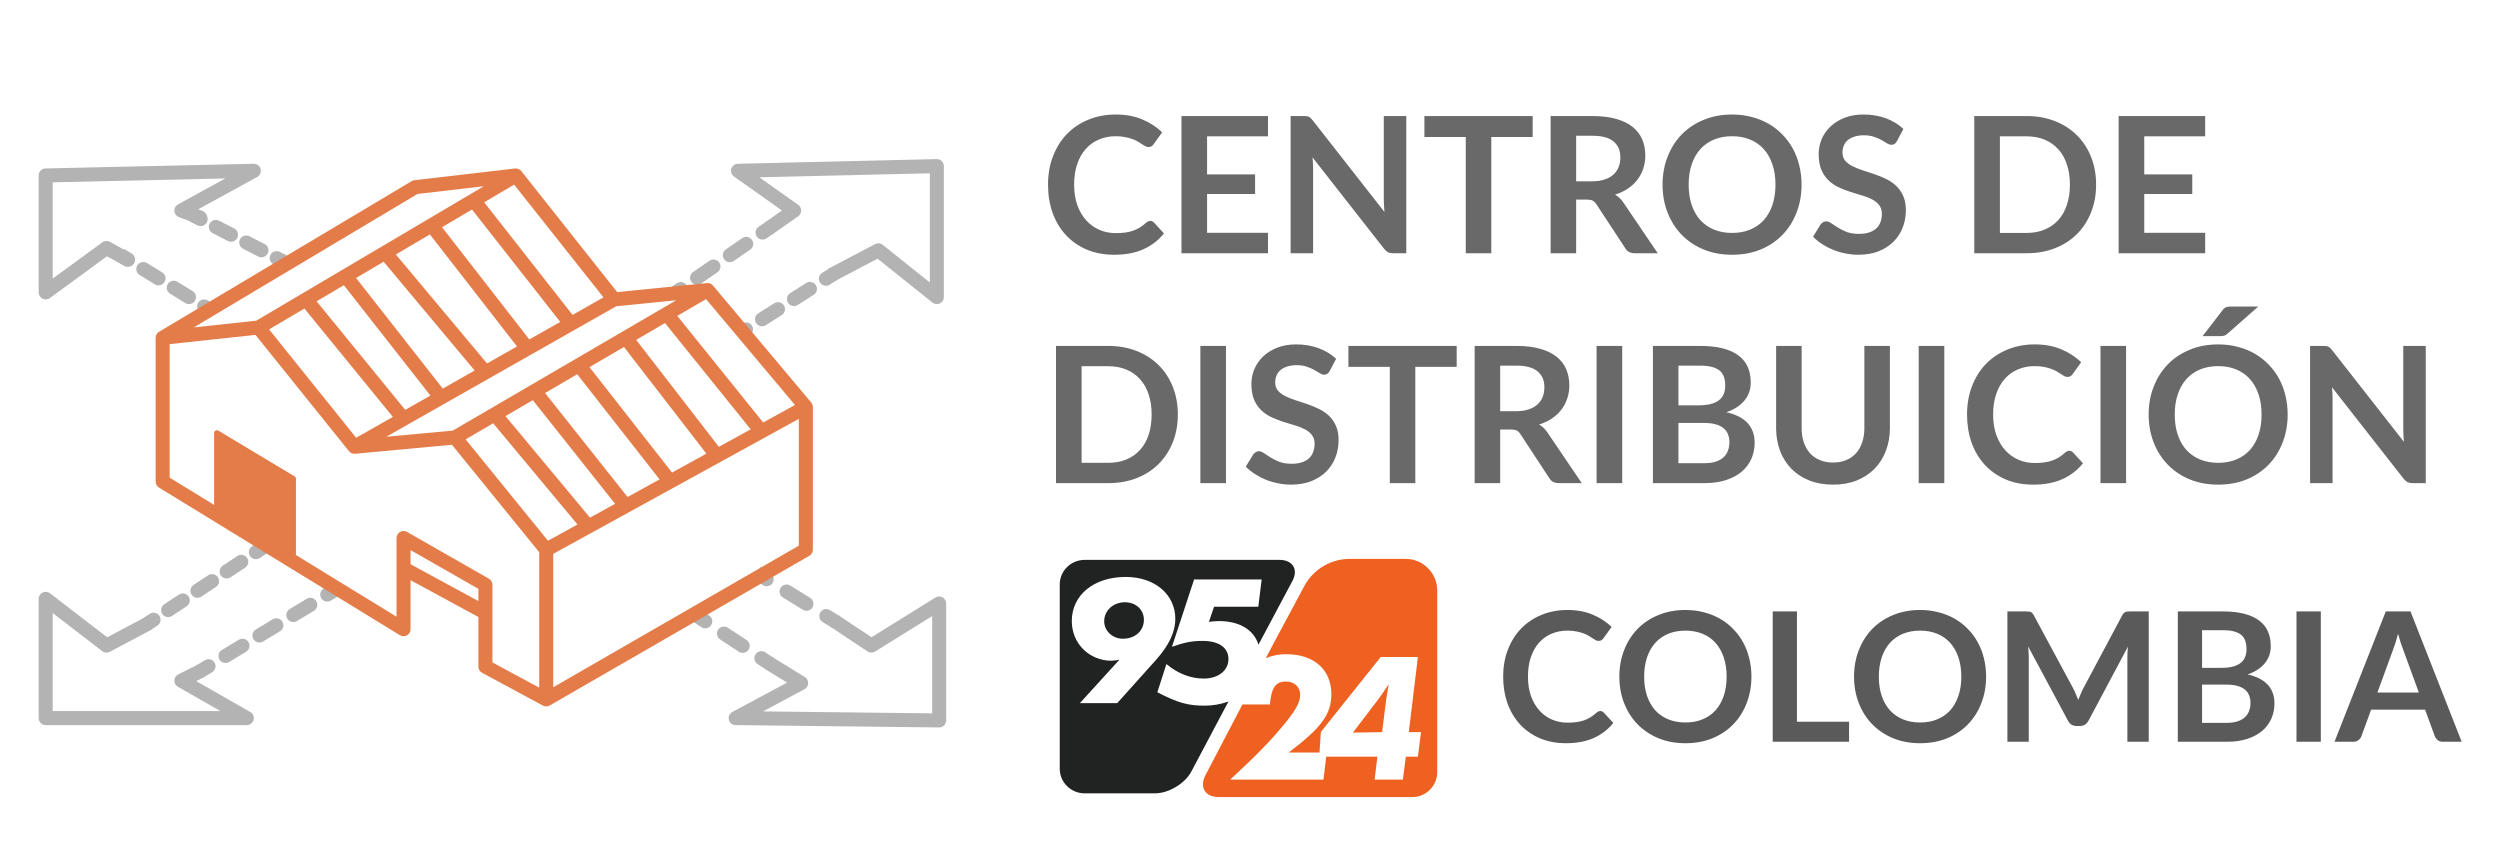 <svg width="174" height="60" viewBox="0 0 174 60" fill="none" xmlns="http://www.w3.org/2000/svg">
<path fill-rule="evenodd" clip-rule="evenodd" d="M18.14 11.76C18.198 11.977 18.101 12.207 17.903 12.315L13.79 14.57L14.095 14.685C14.348 14.78 14.476 15.061 14.381 15.314C14.287 15.566 14.005 15.694 13.753 15.6L12.45 15.111C12.271 15.044 12.148 14.879 12.135 14.689C12.121 14.498 12.22 14.318 12.387 14.226L15.68 12.42L3.668 12.69V19.39L7.124 16.864C7.278 16.752 7.483 16.739 7.65 16.832L9.115 17.646C9.35 17.777 9.435 18.074 9.304 18.31C9.173 18.546 8.876 18.631 8.64 18.5L7.448 17.837L3.468 20.746C3.319 20.855 3.123 20.87 2.959 20.787C2.795 20.704 2.691 20.536 2.691 20.352V12.212C2.691 11.947 2.903 11.73 3.169 11.724L17.657 11.398C17.882 11.393 18.082 11.543 18.14 11.76Z" fill="#B2B3B2"/>
<path fill-rule="evenodd" clip-rule="evenodd" d="M2.964 41.239C3.131 41.157 3.33 41.177 3.478 41.291L7.461 44.355L9.951 43.037C10.19 42.91 10.485 43.001 10.611 43.24C10.738 43.478 10.647 43.774 10.408 43.9L7.641 45.365C7.472 45.455 7.266 45.437 7.115 45.321L3.668 42.669V49.492H15.341L12.379 47.799C12.223 47.71 12.129 47.542 12.133 47.362C12.139 47.182 12.242 47.019 12.403 46.938L13.706 46.287C13.947 46.167 14.24 46.264 14.361 46.506C14.482 46.747 14.384 47.04 14.143 47.161L13.656 47.404L17.422 49.556C17.614 49.666 17.709 49.891 17.652 50.105C17.595 50.319 17.401 50.468 17.18 50.468H3.18C2.91 50.468 2.691 50.25 2.691 49.98V41.678C2.691 41.492 2.797 41.322 2.964 41.239Z" fill="#B2B3B2"/>
<path fill-rule="evenodd" clip-rule="evenodd" d="M65.604 41.576C65.759 41.663 65.855 41.826 65.855 42.003V50.143C65.855 50.273 65.803 50.398 65.71 50.49C65.617 50.582 65.491 50.633 65.361 50.631L51.198 50.468C50.975 50.466 50.782 50.313 50.729 50.096C50.676 49.88 50.776 49.655 50.973 49.55L54.782 47.509L53.389 46.652C53.16 46.51 53.088 46.209 53.23 45.98C53.371 45.75 53.672 45.678 53.901 45.82L56.018 47.122C56.166 47.214 56.255 47.378 56.25 47.553C56.245 47.727 56.146 47.886 55.992 47.969L53.108 49.514L64.878 49.649V42.881L60.903 45.348C60.74 45.449 60.534 45.446 60.375 45.34L57.933 43.712C57.708 43.562 57.648 43.259 57.797 43.035C57.947 42.81 58.25 42.749 58.474 42.899L60.655 44.353L65.109 41.588C65.26 41.495 65.449 41.49 65.604 41.576Z" fill="#B2B3B2"/>
<path fill-rule="evenodd" clip-rule="evenodd" d="M65.545 11.212C65.639 11.303 65.692 11.43 65.692 11.561V20.677C65.692 20.865 65.584 21.036 65.415 21.117C65.246 21.199 65.045 21.176 64.898 21.059L61.078 18.003L58.268 19.482C58.029 19.607 57.734 19.516 57.608 19.277C57.483 19.038 57.574 18.743 57.813 18.617L60.906 16.989C61.078 16.899 61.287 16.919 61.439 17.04L64.715 19.661V12.061L52.851 12.34L55.555 14.255C55.685 14.347 55.762 14.496 55.761 14.655C55.761 14.814 55.683 14.963 55.553 15.054L53.925 16.194C53.704 16.348 53.4 16.295 53.245 16.074C53.09 15.853 53.144 15.548 53.365 15.393L54.425 14.652L51.084 12.285C50.912 12.163 50.837 11.945 50.899 11.744C50.961 11.543 51.144 11.403 51.355 11.398L65.192 11.073C65.323 11.07 65.451 11.12 65.545 11.212Z" fill="#B2B3B2"/>
<path d="M14.901 35.817V30.139C14.901 29.987 15.066 29.893 15.197 29.971L20.503 33.156C20.562 33.191 20.598 33.254 20.598 33.323V39.073L14.901 35.817Z" fill="#E47C49"/>
<path fill-rule="evenodd" clip-rule="evenodd" d="M53.923 16.195L53.353 16.589C53.131 16.742 52.827 16.686 52.674 16.465C52.52 16.243 52.576 15.938 52.798 15.785L53.368 15.392L53.923 16.195ZM52.338 16.696C52.491 16.918 52.435 17.223 52.214 17.376L51.074 18.163C50.852 18.316 50.548 18.26 50.395 18.038C50.241 17.816 50.297 17.512 50.519 17.359L51.658 16.572C51.88 16.419 52.185 16.474 52.338 16.696ZM50.059 18.27C50.212 18.492 50.156 18.796 49.934 18.949L48.795 19.736C48.573 19.89 48.269 19.834 48.115 19.612C47.962 19.39 48.018 19.086 48.24 18.933L49.379 18.146C49.601 17.992 49.906 18.048 50.059 18.27ZM47.78 19.844C47.933 20.066 47.877 20.37 47.655 20.523L47.086 20.916L46.531 20.113L47.1 19.719C47.322 19.566 47.626 19.622 47.78 19.844Z" fill="#B2B3B2"/>
<path fill-rule="evenodd" clip-rule="evenodd" d="M13.742 15.685L13.213 15.414L13.658 14.545L14.187 14.816C14.427 14.94 14.522 15.234 14.399 15.474C14.276 15.714 13.982 15.809 13.742 15.685ZM14.588 15.571C14.711 15.331 15.006 15.236 15.246 15.359L16.304 15.902C16.544 16.025 16.639 16.319 16.515 16.559C16.392 16.799 16.098 16.894 15.858 16.771L14.8 16.228C14.56 16.105 14.465 15.811 14.588 15.571ZM16.704 16.656C16.828 16.416 17.122 16.321 17.362 16.444L18.42 16.987C18.66 17.11 18.755 17.404 18.632 17.644C18.509 17.884 18.214 17.979 17.974 17.856L16.916 17.313C16.676 17.19 16.581 16.896 16.704 16.656ZM18.821 17.741C18.944 17.501 19.238 17.407 19.478 17.53L20.007 17.801L19.561 18.67L19.032 18.399C18.793 18.276 18.698 17.981 18.821 17.741Z" fill="#B2B3B2"/>
<path fill-rule="evenodd" clip-rule="evenodd" d="M8.662 18.489L8.133 18.163L8.645 17.331L9.174 17.657C9.404 17.798 9.475 18.099 9.334 18.329C9.193 18.558 8.892 18.63 8.662 18.489ZM9.56 18.468C9.702 18.238 10.002 18.167 10.232 18.308L11.29 18.959C11.52 19.101 11.592 19.401 11.45 19.631C11.309 19.861 11.008 19.932 10.778 19.791L9.72 19.14C9.491 18.998 9.419 18.698 9.56 18.468ZM11.677 19.77C11.818 19.541 12.119 19.469 12.348 19.61L13.407 20.261C13.636 20.403 13.708 20.704 13.567 20.933C13.425 21.163 13.124 21.235 12.895 21.093L11.837 20.442C11.607 20.301 11.535 20 11.677 19.77ZM13.793 21.073C13.934 20.843 14.235 20.771 14.465 20.913L14.994 21.238L14.482 22.07L13.953 21.744C13.723 21.603 13.652 21.302 13.793 21.073Z" fill="#B2B3B2"/>
<path fill-rule="evenodd" clip-rule="evenodd" d="M58.302 19.462L57.746 19.815C57.518 19.959 57.217 19.892 57.072 19.664C56.928 19.436 56.995 19.134 57.223 18.99L57.779 18.637L58.302 19.462ZM56.785 19.846C56.929 20.074 56.861 20.376 56.634 20.52L55.521 21.226C55.294 21.37 54.992 21.302 54.847 21.075C54.703 20.847 54.77 20.545 54.998 20.401L56.111 19.695C56.338 19.551 56.64 19.618 56.785 19.846ZM54.56 21.257C54.704 21.485 54.637 21.786 54.409 21.931L53.296 22.636C53.069 22.781 52.767 22.713 52.623 22.485C52.478 22.258 52.546 21.956 52.773 21.811L53.886 21.106C54.114 20.962 54.415 21.029 54.56 21.257ZM52.335 22.668C52.479 22.896 52.412 23.197 52.184 23.342L51.628 23.695L51.105 22.87L51.661 22.517C51.889 22.372 52.191 22.44 52.335 22.668Z" fill="#B2B3B2"/>
<path fill-rule="evenodd" clip-rule="evenodd" d="M48.704 42.409L49.355 42.836C49.581 42.984 49.643 43.287 49.495 43.512C49.347 43.738 49.045 43.801 48.819 43.653L48.168 43.225L48.704 42.409ZM49.981 43.831C50.129 43.606 50.432 43.543 50.657 43.691L51.96 44.545C52.185 44.693 52.248 44.996 52.1 45.222C51.952 45.447 51.649 45.51 51.424 45.362L50.121 44.507C49.896 44.359 49.833 44.057 49.981 43.831ZM52.586 45.541C52.734 45.315 53.037 45.252 53.262 45.4L53.913 45.827L53.377 46.644L52.726 46.217C52.501 46.069 52.438 45.766 52.586 45.541Z" fill="#B2B3B2"/>
<path fill-rule="evenodd" clip-rule="evenodd" d="M10.957 43.54L10.449 43.876L9.911 43.061L10.419 42.725C10.645 42.576 10.947 42.638 11.096 42.864C11.245 43.089 11.182 43.392 10.957 43.54ZM11.298 42.73C11.15 42.505 11.212 42.202 11.437 42.053L12.454 41.382C12.679 41.233 12.982 41.295 13.131 41.52C13.28 41.746 13.217 42.048 12.992 42.197L11.975 42.869C11.75 43.017 11.447 42.955 11.298 42.73ZM13.333 41.387C13.185 41.162 13.247 40.859 13.472 40.71L14.489 40.039C14.714 39.89 15.017 39.952 15.166 40.177C15.314 40.403 15.252 40.706 15.027 40.854L14.01 41.526C13.785 41.674 13.482 41.612 13.333 41.387ZM14.766 46.786L14.176 47.142L13.672 46.306L14.262 45.95C14.493 45.81 14.793 45.885 14.932 46.116C15.072 46.347 14.997 46.647 14.766 46.786ZM15.276 45.908C15.137 45.677 15.211 45.377 15.442 45.238L16.622 44.525C16.853 44.386 17.153 44.46 17.293 44.691C17.432 44.922 17.358 45.222 17.127 45.362L15.947 46.074C15.716 46.213 15.415 46.139 15.276 45.908ZM15.368 40.044C15.22 39.819 15.281 39.516 15.507 39.367L16.524 38.696C16.749 38.547 17.052 38.609 17.201 38.834C17.349 39.059 17.287 39.362 17.062 39.511L16.045 40.182C15.82 40.331 15.517 40.269 15.368 40.044ZM17.403 38.701C17.254 38.476 17.316 38.173 17.541 38.024L18.05 37.688L18.588 38.504L18.08 38.84C17.855 38.988 17.552 38.926 17.403 38.701ZM17.637 44.484C17.497 44.253 17.572 43.953 17.802 43.813L18.983 43.101C19.214 42.962 19.514 43.036 19.653 43.267C19.793 43.498 19.718 43.798 19.487 43.937L18.307 44.65C18.076 44.789 17.776 44.715 17.637 44.484ZM19.997 43.059C19.858 42.828 19.932 42.528 20.163 42.389L21.343 41.677C21.574 41.537 21.874 41.611 22.014 41.842C22.153 42.073 22.079 42.373 21.848 42.513L20.668 43.225C20.437 43.364 20.136 43.29 19.997 43.059ZM22.358 41.635C22.218 41.404 22.293 41.104 22.523 40.964L23.113 40.608L23.618 41.444L23.028 41.801C22.797 41.94 22.497 41.866 22.358 41.635Z" fill="#B2B3B2"/>
<path fill-rule="evenodd" clip-rule="evenodd" d="M52.925 39.471L53.617 39.899C53.846 40.04 53.918 40.341 53.776 40.571C53.634 40.8 53.333 40.871 53.104 40.73L52.412 40.302L52.925 39.471ZM54.329 40.912C54.47 40.683 54.771 40.612 55.001 40.753L56.385 41.608C56.614 41.75 56.685 42.051 56.543 42.28C56.402 42.51 56.101 42.581 55.871 42.439L54.487 41.584C54.258 41.443 54.187 41.142 54.329 40.912ZM57.096 42.621C57.238 42.392 57.539 42.321 57.768 42.463L58.46 42.89L57.947 43.721L57.255 43.294C57.026 43.152 56.954 42.851 57.096 42.621Z" fill="#B2B3B2"/>
<path fill-rule="evenodd" clip-rule="evenodd" d="M35.844 11.727C36.012 11.707 36.178 11.776 36.284 11.909L42.955 20.328L49.201 19.703C49.362 19.687 49.52 19.751 49.624 19.875L56.461 28.015C56.535 28.102 56.575 28.214 56.575 28.329V38.259C56.575 38.434 56.482 38.595 56.331 38.682L38.261 49.101C38.114 49.185 37.935 49.188 37.786 49.108L33.553 46.828C33.395 46.743 33.296 46.578 33.296 46.398V42.945L28.575 40.382V43.794C28.575 43.971 28.48 44.134 28.325 44.22C28.171 44.306 27.982 44.303 27.832 44.21L11.064 33.934C10.919 33.845 10.831 33.687 10.831 33.517V23.513C10.831 23.341 10.921 23.181 11.069 23.093L28.651 12.607C28.71 12.571 28.776 12.549 28.844 12.541L35.844 11.727ZM28.575 39.271L33.296 41.834V40.984L28.575 38.286V39.271ZM42.001 20.697L35.783 12.849L33.699 14.081L39.851 21.917L42.001 20.697ZM38.992 22.405L32.851 14.582L30.766 15.813L36.841 23.626L38.992 22.405ZM35.983 24.113L29.919 16.314L27.553 17.712L33.898 25.296L35.983 24.113ZM33.034 25.786L26.701 18.216L24.783 19.349L30.816 27.045L33.034 25.786ZM29.957 27.533L23.934 19.851L22.037 20.971L28.204 28.527L29.957 27.533ZM27.343 29.017L21.187 21.474L18.728 22.927L24.788 30.466L27.343 29.017ZM26.885 30.399L31.515 29.969L47.065 20.898L42.889 21.316L26.885 30.399ZM49.141 20.818L47.138 21.986L53.117 29.403L55.33 28.187L49.141 20.818ZM55.599 29.154L38.505 38.548V47.832L55.599 37.977V29.154ZM37.529 47.86V38.432L31.454 30.955L24.713 31.582C24.55 31.598 24.39 31.53 24.288 31.402L17.78 23.308L11.808 23.951V33.244L27.598 42.922V37.445C27.598 37.271 27.691 37.11 27.842 37.023C27.992 36.935 28.178 36.935 28.329 37.021L34.027 40.277C34.179 40.364 34.273 40.526 34.273 40.701V46.107L37.529 47.86ZM13.488 22.788L17.836 22.319L33.67 12.963L29.061 13.499L13.488 22.788ZM32.407 30.579L38.139 37.635L40.193 36.506L34.325 29.461L32.407 30.579ZM35.18 28.962L41.065 36.027L42.81 35.068L37.084 27.851L35.18 28.962ZM37.936 27.354L43.678 34.591L45.906 33.366L40.174 26.048L37.936 27.354ZM41.026 25.552L46.774 32.889L49.165 31.575L43.428 24.151L41.026 25.552ZM44.279 23.654L50.032 31.099L52.248 29.881L46.284 22.484L44.279 23.654Z" fill="#E47C49"/>
<path d="M80.055 15.373C80.152 15.373 80.238 15.411 80.313 15.486L81.013 16.245C80.625 16.725 80.148 17.093 79.58 17.348C79.016 17.603 78.338 17.731 77.546 17.731C76.837 17.731 76.198 17.61 75.63 17.368C75.067 17.125 74.585 16.789 74.184 16.357C73.784 15.926 73.475 15.411 73.26 14.812C73.048 14.213 72.943 13.559 72.943 12.851C72.943 12.133 73.057 11.477 73.286 10.883C73.515 10.284 73.836 9.769 74.25 9.337C74.668 8.906 75.166 8.571 75.743 8.333C76.32 8.091 76.958 7.97 77.658 7.97C78.353 7.97 78.97 8.085 79.507 8.313C80.049 8.542 80.509 8.842 80.887 9.212L80.293 10.037C80.258 10.09 80.211 10.136 80.154 10.176C80.101 10.216 80.026 10.235 79.93 10.235C79.864 10.235 79.795 10.218 79.725 10.182C79.654 10.143 79.577 10.097 79.494 10.044C79.41 9.987 79.313 9.925 79.203 9.859C79.093 9.793 78.966 9.733 78.82 9.681C78.675 9.623 78.505 9.577 78.312 9.542C78.122 9.502 77.902 9.482 77.651 9.482C77.224 9.482 76.832 9.559 76.476 9.714C76.124 9.863 75.82 10.083 75.564 10.374C75.309 10.66 75.111 11.012 74.97 11.431C74.829 11.845 74.759 12.318 74.759 12.851C74.759 13.388 74.834 13.865 74.983 14.284C75.137 14.702 75.344 15.054 75.604 15.34C75.864 15.626 76.17 15.847 76.522 16.001C76.874 16.15 77.253 16.225 77.658 16.225C77.9 16.225 78.118 16.212 78.312 16.186C78.51 16.159 78.69 16.117 78.853 16.06C79.02 16.003 79.177 15.93 79.322 15.842C79.472 15.75 79.619 15.637 79.765 15.505C79.809 15.466 79.855 15.435 79.903 15.413C79.952 15.386 80.002 15.373 80.055 15.373ZM84.013 9.489V12.137H87.354V13.504H84.013V16.205H88.252V17.625H82.23V8.076H88.252V9.489H84.013ZM97.877 8.076V17.625H96.966C96.825 17.625 96.706 17.603 96.609 17.559C96.517 17.511 96.427 17.431 96.338 17.321L91.352 10.955C91.379 11.246 91.392 11.514 91.392 11.761V17.625H89.827V8.076H90.758C90.833 8.076 90.897 8.08 90.95 8.089C91.007 8.093 91.055 8.107 91.095 8.129C91.139 8.146 91.181 8.175 91.22 8.214C91.26 8.25 91.304 8.298 91.352 8.36L96.358 14.752C96.345 14.598 96.334 14.446 96.325 14.297C96.316 14.147 96.312 14.008 96.312 13.881V8.076H97.877ZM106.674 9.535H103.794V17.625H102.018V9.535H99.139V8.076H106.674V9.535ZM110.809 12.619C111.144 12.619 111.435 12.578 111.681 12.494C111.932 12.41 112.137 12.296 112.295 12.15C112.458 12.001 112.579 11.825 112.659 11.622C112.738 11.42 112.777 11.197 112.777 10.955C112.777 10.471 112.617 10.099 112.295 9.839C111.978 9.579 111.492 9.449 110.836 9.449H109.7V12.619H110.809ZM115.379 17.625H113.775C113.471 17.625 113.251 17.506 113.114 17.269L111.107 14.211C111.032 14.096 110.948 14.015 110.856 13.966C110.768 13.918 110.635 13.894 110.459 13.894H109.7V17.625H107.923V8.076H110.836C111.483 8.076 112.038 8.144 112.5 8.28C112.967 8.413 113.348 8.6 113.643 8.842C113.942 9.084 114.162 9.375 114.303 9.714C114.444 10.048 114.514 10.418 114.514 10.823C114.514 11.144 114.466 11.448 114.369 11.734C114.277 12.021 114.14 12.28 113.96 12.514C113.783 12.747 113.563 12.952 113.299 13.128C113.039 13.304 112.742 13.443 112.408 13.544C112.522 13.61 112.628 13.689 112.725 13.782C112.821 13.87 112.909 13.975 112.989 14.099L115.379 17.625ZM125.389 12.851C125.389 13.55 125.272 14.2 125.039 14.799C124.81 15.393 124.484 15.908 124.061 16.344C123.639 16.78 123.13 17.121 122.536 17.368C121.941 17.61 121.281 17.731 120.554 17.731C119.832 17.731 119.174 17.61 118.58 17.368C117.986 17.121 117.475 16.78 117.048 16.344C116.625 15.908 116.297 15.393 116.064 14.799C115.83 14.2 115.714 13.55 115.714 12.851C115.714 12.15 115.83 11.503 116.064 10.909C116.297 10.31 116.625 9.793 117.048 9.357C117.475 8.921 117.986 8.582 118.58 8.34C119.174 8.093 119.832 7.97 120.554 7.97C121.039 7.97 121.494 8.027 121.922 8.142C122.349 8.252 122.74 8.41 123.097 8.617C123.454 8.82 123.773 9.069 124.055 9.364C124.341 9.654 124.583 9.98 124.781 10.341C124.979 10.702 125.129 11.094 125.23 11.517C125.336 11.939 125.389 12.384 125.389 12.851ZM123.573 12.851C123.573 12.326 123.502 11.858 123.361 11.444C123.22 11.026 123.02 10.671 122.76 10.381C122.5 10.09 122.183 9.868 121.809 9.714C121.439 9.559 121.021 9.482 120.554 9.482C120.088 9.482 119.667 9.559 119.293 9.714C118.923 9.868 118.606 10.09 118.342 10.381C118.082 10.671 117.882 11.026 117.741 11.444C117.6 11.858 117.53 12.326 117.53 12.851C117.53 13.374 117.6 13.845 117.741 14.264C117.882 14.678 118.082 15.03 118.342 15.32C118.606 15.607 118.923 15.827 119.293 15.981C119.667 16.135 120.088 16.212 120.554 16.212C121.021 16.212 121.439 16.135 121.809 15.981C122.183 15.827 122.5 15.607 122.76 15.32C123.02 15.03 123.22 14.678 123.361 14.264C123.502 13.845 123.573 13.374 123.573 12.851ZM132.034 9.813C131.981 9.905 131.924 9.973 131.862 10.017C131.805 10.057 131.732 10.077 131.644 10.077C131.552 10.077 131.45 10.044 131.34 9.978C131.235 9.907 131.107 9.83 130.957 9.747C130.808 9.663 130.632 9.588 130.429 9.522C130.231 9.452 129.995 9.416 129.722 9.416C129.476 9.416 129.26 9.447 129.075 9.509C128.89 9.566 128.734 9.648 128.606 9.753C128.483 9.859 128.391 9.987 128.329 10.136C128.267 10.281 128.237 10.442 128.237 10.618C128.237 10.843 128.298 11.03 128.421 11.18C128.549 11.329 128.716 11.457 128.923 11.563C129.13 11.668 129.366 11.763 129.63 11.847C129.894 11.93 130.165 12.021 130.442 12.117C130.72 12.21 130.99 12.32 131.255 12.448C131.519 12.571 131.754 12.729 131.961 12.923C132.168 13.112 132.333 13.346 132.457 13.623C132.584 13.9 132.648 14.237 132.648 14.634C132.648 15.065 132.573 15.47 132.423 15.849C132.278 16.223 132.062 16.551 131.776 16.833C131.495 17.11 131.149 17.33 130.739 17.493C130.33 17.652 129.861 17.731 129.333 17.731C129.029 17.731 128.73 17.7 128.435 17.638C128.14 17.581 127.856 17.497 127.583 17.387C127.314 17.277 127.061 17.145 126.823 16.991C126.586 16.837 126.374 16.665 126.189 16.476L126.711 15.624C126.755 15.562 126.812 15.512 126.883 15.472C126.953 15.428 127.028 15.406 127.107 15.406C127.217 15.406 127.336 15.453 127.464 15.545C127.592 15.633 127.743 15.732 127.92 15.842C128.096 15.952 128.3 16.053 128.534 16.146C128.771 16.234 129.055 16.278 129.386 16.278C129.892 16.278 130.284 16.159 130.561 15.921C130.839 15.679 130.977 15.334 130.977 14.884C130.977 14.634 130.913 14.429 130.786 14.27C130.662 14.112 130.497 13.98 130.29 13.874C130.083 13.764 129.848 13.672 129.584 13.597C129.32 13.522 129.051 13.44 128.778 13.352C128.505 13.264 128.237 13.159 127.972 13.035C127.708 12.912 127.473 12.751 127.266 12.553C127.059 12.355 126.892 12.109 126.764 11.814C126.641 11.514 126.579 11.147 126.579 10.711C126.579 10.363 126.647 10.024 126.784 9.694C126.925 9.364 127.127 9.071 127.391 8.815C127.655 8.56 127.981 8.355 128.369 8.201C128.756 8.047 129.201 7.97 129.703 7.97C130.266 7.97 130.786 8.058 131.261 8.234C131.737 8.41 132.142 8.657 132.476 8.974L132.034 9.813ZM145.889 12.851C145.889 13.55 145.772 14.193 145.539 14.779C145.306 15.364 144.978 15.868 144.555 16.291C144.132 16.714 143.624 17.042 143.029 17.275C142.435 17.509 141.775 17.625 141.048 17.625H137.409V8.076H141.048C141.775 8.076 142.435 8.195 143.029 8.432C143.624 8.666 144.132 8.994 144.555 9.416C144.978 9.835 145.306 10.336 145.539 10.922C145.772 11.508 145.889 12.15 145.889 12.851ZM144.066 12.851C144.066 12.326 143.996 11.858 143.855 11.444C143.718 11.026 143.518 10.673 143.254 10.387C142.994 10.097 142.677 9.874 142.303 9.72C141.933 9.566 141.515 9.489 141.048 9.489H139.193V16.212H141.048C141.515 16.212 141.933 16.135 142.303 15.981C142.677 15.827 142.994 15.607 143.254 15.32C143.518 15.03 143.718 14.678 143.855 14.264C143.996 13.845 144.066 13.374 144.066 12.851ZM149.24 9.489V12.137H152.582V13.504H149.24V16.205H153.48V17.625H147.457V8.076H153.48V9.489H149.24ZM81.977 28.851C81.977 29.55 81.86 30.193 81.627 30.779C81.394 31.364 81.066 31.869 80.643 32.291C80.22 32.714 79.712 33.042 79.117 33.275C78.523 33.508 77.863 33.625 77.136 33.625H73.497V24.076H77.136C77.863 24.076 78.523 24.195 79.117 24.432C79.712 24.666 80.22 24.994 80.643 25.416C81.066 25.835 81.394 26.337 81.627 26.922C81.86 27.508 81.977 28.15 81.977 28.851ZM80.154 28.851C80.154 28.326 80.084 27.858 79.943 27.444C79.806 27.026 79.606 26.673 79.342 26.387C79.082 26.097 78.765 25.874 78.391 25.72C78.021 25.566 77.603 25.489 77.136 25.489H75.28V32.212H77.136C77.603 32.212 78.021 32.135 78.391 31.981C78.765 31.827 79.082 31.607 79.342 31.32C79.606 31.03 79.806 30.678 79.943 30.264C80.084 29.846 80.154 29.374 80.154 28.851ZM85.328 33.625H83.545V24.076H85.328V33.625ZM92.552 25.813C92.499 25.905 92.442 25.973 92.38 26.017C92.323 26.057 92.25 26.077 92.162 26.077C92.069 26.077 91.968 26.044 91.858 25.978C91.752 25.907 91.625 25.83 91.475 25.747C91.325 25.663 91.149 25.588 90.947 25.522C90.749 25.452 90.513 25.416 90.24 25.416C89.994 25.416 89.778 25.447 89.593 25.509C89.408 25.566 89.252 25.648 89.124 25.753C89.001 25.859 88.908 25.986 88.847 26.136C88.785 26.282 88.754 26.442 88.754 26.618C88.754 26.843 88.816 27.03 88.939 27.18C89.067 27.329 89.234 27.457 89.441 27.563C89.648 27.668 89.883 27.763 90.148 27.847C90.412 27.93 90.683 28.021 90.96 28.117C91.237 28.21 91.508 28.32 91.772 28.448C92.036 28.571 92.272 28.729 92.479 28.923C92.686 29.112 92.851 29.346 92.974 29.623C93.102 29.901 93.166 30.237 93.166 30.634C93.166 31.065 93.091 31.47 92.941 31.849C92.796 32.223 92.58 32.551 92.294 32.833C92.012 33.11 91.667 33.33 91.257 33.493C90.848 33.652 90.379 33.731 89.85 33.731C89.547 33.731 89.247 33.7 88.952 33.638C88.657 33.581 88.373 33.498 88.1 33.387C87.832 33.277 87.579 33.145 87.341 32.991C87.103 32.837 86.892 32.665 86.707 32.476L87.229 31.624C87.273 31.562 87.33 31.512 87.4 31.472C87.471 31.428 87.546 31.406 87.625 31.406C87.735 31.406 87.854 31.453 87.981 31.545C88.109 31.633 88.261 31.732 88.437 31.842C88.613 31.952 88.818 32.053 89.051 32.146C89.289 32.234 89.573 32.278 89.903 32.278C90.41 32.278 90.802 32.159 91.079 31.921C91.356 31.679 91.495 31.334 91.495 30.884C91.495 30.634 91.431 30.429 91.303 30.27C91.18 30.112 91.015 29.98 90.808 29.874C90.601 29.764 90.366 29.672 90.101 29.597C89.837 29.522 89.569 29.44 89.296 29.352C89.023 29.264 88.754 29.159 88.49 29.035C88.226 28.912 87.99 28.751 87.783 28.553C87.576 28.355 87.409 28.109 87.281 27.814C87.158 27.514 87.097 27.147 87.097 26.711C87.097 26.363 87.165 26.024 87.301 25.694C87.442 25.363 87.645 25.071 87.909 24.815C88.173 24.56 88.499 24.355 88.886 24.201C89.274 24.047 89.718 23.97 90.22 23.97C90.784 23.97 91.303 24.058 91.779 24.234C92.254 24.41 92.659 24.657 92.994 24.974L92.552 25.813ZM101.385 25.535H98.506V33.625H96.73V25.535H93.85V24.076H101.385V25.535ZM105.521 28.619C105.856 28.619 106.146 28.578 106.393 28.494C106.644 28.41 106.848 28.296 107.007 28.15C107.17 28.001 107.291 27.825 107.37 27.622C107.449 27.42 107.489 27.197 107.489 26.955C107.489 26.471 107.328 26.099 107.007 25.839C106.69 25.579 106.203 25.449 105.547 25.449H104.412V28.619H105.521ZM110.091 33.625H108.486C108.182 33.625 107.962 33.506 107.826 33.269L105.818 30.211C105.743 30.096 105.66 30.015 105.567 29.966C105.479 29.918 105.347 29.894 105.171 29.894H104.412V33.625H102.635V24.076H105.547C106.195 24.076 106.749 24.144 107.212 24.28C107.678 24.413 108.059 24.6 108.354 24.842C108.654 25.084 108.874 25.375 109.015 25.713C109.155 26.048 109.226 26.418 109.226 26.823C109.226 27.144 109.177 27.448 109.081 27.734C108.988 28.021 108.852 28.28 108.671 28.514C108.495 28.747 108.275 28.952 108.011 29.128C107.751 29.304 107.454 29.443 107.119 29.544C107.234 29.61 107.339 29.689 107.436 29.782C107.533 29.87 107.621 29.975 107.7 30.099L110.091 33.625ZM112.905 33.625H111.122V24.076H112.905V33.625ZM118.616 32.238C118.946 32.238 119.224 32.199 119.448 32.12C119.673 32.04 119.851 31.935 119.983 31.802C120.12 31.67 120.217 31.516 120.274 31.34C120.335 31.164 120.366 30.977 120.366 30.779C120.366 30.572 120.333 30.387 120.267 30.224C120.201 30.057 120.098 29.916 119.957 29.801C119.816 29.683 119.633 29.592 119.409 29.531C119.189 29.469 118.922 29.438 118.61 29.438H116.82V32.238H118.616ZM116.82 25.449V28.21H118.233C118.841 28.21 119.299 28.1 119.607 27.88C119.919 27.66 120.076 27.309 120.076 26.83C120.076 26.332 119.935 25.978 119.653 25.766C119.371 25.555 118.931 25.449 118.332 25.449H116.82ZM118.332 24.076C118.957 24.076 119.492 24.135 119.937 24.254C120.382 24.373 120.745 24.542 121.027 24.763C121.313 24.983 121.522 25.249 121.654 25.562C121.786 25.874 121.852 26.227 121.852 26.618C121.852 26.843 121.819 27.059 121.753 27.265C121.687 27.468 121.584 27.66 121.443 27.84C121.306 28.016 121.13 28.177 120.914 28.322C120.703 28.467 120.45 28.591 120.155 28.692C121.467 28.987 122.123 29.696 122.123 30.819C122.123 31.224 122.046 31.598 121.892 31.941C121.738 32.285 121.513 32.582 121.218 32.833C120.923 33.079 120.56 33.273 120.129 33.414C119.697 33.555 119.204 33.625 118.649 33.625H115.043V24.076H118.332ZM127.581 32.192C127.924 32.192 128.23 32.135 128.499 32.02C128.771 31.906 129 31.745 129.185 31.538C129.37 31.331 129.511 31.08 129.608 30.785C129.709 30.491 129.76 30.16 129.76 29.795V24.076H131.536V29.795C131.536 30.363 131.444 30.889 131.259 31.373C131.078 31.853 130.817 32.269 130.473 32.621C130.134 32.969 129.72 33.242 129.232 33.44C128.743 33.634 128.193 33.731 127.581 33.731C126.964 33.731 126.412 33.634 125.923 33.44C125.434 33.242 125.018 32.969 124.675 32.621C124.336 32.269 124.074 31.853 123.889 31.373C123.708 30.889 123.618 30.363 123.618 29.795V24.076H125.395V29.788C125.395 30.154 125.443 30.484 125.54 30.779C125.641 31.074 125.784 31.327 125.969 31.538C126.158 31.745 126.387 31.906 126.656 32.02C126.929 32.135 127.237 32.192 127.581 32.192ZM135.323 33.625H133.54V24.076H135.323V33.625ZM144.019 31.373C144.116 31.373 144.202 31.411 144.276 31.485L144.976 32.245C144.589 32.725 144.111 33.093 143.543 33.348C142.98 33.603 142.302 33.731 141.509 33.731C140.8 33.731 140.162 33.61 139.594 33.368C139.031 33.126 138.548 32.789 138.148 32.357C137.747 31.926 137.439 31.411 137.223 30.812C137.012 30.213 136.906 29.559 136.906 28.851C136.906 28.133 137.021 27.477 137.25 26.883C137.479 26.284 137.8 25.769 138.214 25.337C138.632 24.906 139.13 24.571 139.706 24.333C140.283 24.091 140.922 23.97 141.622 23.97C142.317 23.97 142.934 24.085 143.471 24.314C144.012 24.542 144.472 24.842 144.851 25.212L144.257 26.037C144.221 26.09 144.175 26.136 144.118 26.176C144.065 26.215 143.99 26.235 143.893 26.235C143.827 26.235 143.759 26.218 143.689 26.182C143.618 26.143 143.541 26.097 143.457 26.044C143.374 25.986 143.277 25.925 143.167 25.859C143.057 25.793 142.929 25.733 142.784 25.68C142.639 25.623 142.469 25.577 142.275 25.542C142.086 25.502 141.866 25.482 141.615 25.482C141.188 25.482 140.796 25.559 140.439 25.713C140.087 25.863 139.783 26.083 139.528 26.374C139.273 26.66 139.075 27.012 138.934 27.431C138.793 27.845 138.722 28.318 138.722 28.851C138.722 29.388 138.797 29.865 138.947 30.284C139.101 30.702 139.308 31.054 139.568 31.34C139.827 31.626 140.133 31.846 140.486 32.001C140.838 32.15 141.217 32.225 141.622 32.225C141.864 32.225 142.082 32.212 142.275 32.185C142.473 32.159 142.654 32.117 142.817 32.06C142.984 32.003 143.14 31.93 143.286 31.842C143.435 31.75 143.583 31.637 143.728 31.505C143.772 31.466 143.818 31.435 143.867 31.413C143.915 31.386 143.966 31.373 144.019 31.373ZM147.976 33.625H146.193V24.076H147.976V33.625ZM159.221 28.851C159.221 29.55 159.105 30.2 158.871 30.799C158.642 31.393 158.317 31.908 157.894 32.344C157.471 32.78 156.963 33.121 156.368 33.368C155.774 33.61 155.114 33.731 154.387 33.731C153.665 33.731 153.007 33.61 152.413 33.368C151.818 33.121 151.308 32.78 150.881 32.344C150.458 31.908 150.13 31.393 149.897 30.799C149.663 30.2 149.547 29.55 149.547 28.851C149.547 28.15 149.663 27.503 149.897 26.909C150.13 26.31 150.458 25.793 150.881 25.357C151.308 24.921 151.818 24.582 152.413 24.34C153.007 24.093 153.665 23.97 154.387 23.97C154.872 23.97 155.327 24.027 155.754 24.142C156.181 24.252 156.573 24.41 156.93 24.617C157.286 24.82 157.606 25.069 157.887 25.363C158.174 25.654 158.416 25.98 158.614 26.341C158.812 26.702 158.962 27.094 159.063 27.517C159.169 27.939 159.221 28.384 159.221 28.851ZM157.405 28.851C157.405 28.326 157.335 27.858 157.194 27.444C157.053 27.026 156.853 26.671 156.593 26.381C156.333 26.09 156.016 25.868 155.642 25.713C155.272 25.559 154.854 25.482 154.387 25.482C153.921 25.482 153.5 25.559 153.126 25.713C152.756 25.868 152.439 26.09 152.175 26.381C151.915 26.671 151.715 27.026 151.574 27.444C151.433 27.858 151.363 28.326 151.363 28.851C151.363 29.374 151.433 29.846 151.574 30.264C151.715 30.678 151.915 31.03 152.175 31.32C152.439 31.607 152.756 31.827 153.126 31.981C153.5 32.135 153.921 32.212 154.387 32.212C154.854 32.212 155.272 32.135 155.642 31.981C156.016 31.827 156.333 31.607 156.593 31.32C156.853 31.03 157.053 30.678 157.194 30.264C157.335 29.846 157.405 29.374 157.405 28.851ZM157.174 21.335L155.034 23.224C154.946 23.303 154.863 23.352 154.784 23.369C154.704 23.387 154.603 23.395 154.48 23.395H153.298L154.678 21.606C154.722 21.544 154.766 21.496 154.81 21.461C154.854 21.421 154.902 21.392 154.955 21.375C155.008 21.357 155.065 21.346 155.127 21.342C155.193 21.337 155.27 21.335 155.358 21.335H157.174ZM168.832 24.076V33.625H167.92C167.78 33.625 167.661 33.603 167.564 33.559C167.471 33.511 167.381 33.431 167.293 33.321L162.307 26.955C162.333 27.246 162.347 27.514 162.347 27.761V33.625H160.782V24.076H161.713C161.788 24.076 161.851 24.08 161.904 24.089C161.961 24.093 162.01 24.107 162.049 24.129C162.094 24.146 162.135 24.175 162.175 24.214C162.215 24.25 162.259 24.298 162.307 24.36L167.313 30.752C167.3 30.598 167.289 30.446 167.28 30.297C167.271 30.147 167.267 30.008 167.267 29.881V24.076H168.832Z" fill="#696969"/>
<path d="M96.354 49.672C96.427 49.015 96.539 48.235 96.653 47.619C96.411 47.991 96.075 48.488 95.9 48.709L94.16 50.989L96.195 50.958L96.354 49.672Z" fill="#EF6120"/>
<path d="M80.468 45.918L77.76 48.936H75.161L77.911 45.918C77.732 45.959 77.553 45.972 77.361 45.986C75.807 45.986 74.597 44.784 74.597 43.227C74.597 41.411 76.137 40.155 78.351 40.155C80.372 40.155 81.802 41.37 81.802 43.077C81.802 43.992 81.362 44.907 80.468 45.918ZM89.021 38.967H75.491C74.542 38.967 73.758 39.732 73.758 40.674V53.51C73.758 54.453 74.542 55.217 75.491 55.217H80.386C81.335 55.217 82.476 54.535 82.916 53.702L84.855 50.042L85.501 48.826C84.965 49.017 84.415 49.113 83.851 49.113C82.668 49.113 81.995 48.922 80.551 48.184L81.183 46.218C81.981 46.887 82.875 47.229 83.782 47.229C84.786 47.229 85.501 46.669 85.501 45.877C85.501 45.071 84.827 44.607 83.7 44.607C82.957 44.607 82.476 44.702 81.568 45.016L83.109 40.332H87.811L87.577 42.231H84.497L84.14 43.282C84.36 43.255 84.594 43.227 84.814 43.227C86.271 43.227 87.247 43.815 87.591 44.866L89.942 40.455C90.396 39.636 89.97 38.953 89.021 38.967ZM78.296 41.916C77.484 41.916 76.852 42.49 76.852 43.241C76.852 43.924 77.443 44.456 78.158 44.456C79.011 44.456 79.616 43.897 79.616 43.132C79.616 42.435 79.052 41.916 78.296 41.916Z" fill="#212322"/>
<path d="M100.032 41.097C100.032 39.883 99.046 38.898 97.831 38.898C96.176 38.898 94.894 38.898 93.948 38.898C92.643 38.898 91.443 39.603 90.806 40.742L88.661 44.743L88.097 45.808C88.564 45.617 89.059 45.522 89.555 45.535C91.452 45.535 92.662 46.614 92.662 48.307C92.662 49.714 91.975 50.642 89.692 52.377H91.837L91.933 50.943L96.1 45.726H98.685L98.052 50.957H98.905L98.685 52.664H97.846L97.64 54.261H95.674L95.866 52.664H92.305L92.112 54.261H85.622C87.354 52.664 88.413 51.585 89.335 50.465C90.159 49.468 90.49 48.895 90.49 48.376C90.49 47.802 90.091 47.433 89.486 47.433C88.784 47.433 88.482 47.884 88.386 49.031H86.474L83.903 53.947C83.463 54.794 83.876 55.477 84.824 55.477H98.3C99.249 55.477 100.032 54.698 100.032 53.742V41.097Z" fill="#EF6120"/>
<path d="M111.377 49.488C111.469 49.488 111.551 49.524 111.622 49.595L112.287 50.316C111.919 50.772 111.465 51.121 110.925 51.364C110.39 51.606 109.746 51.728 108.993 51.728C108.32 51.728 107.713 51.613 107.174 51.383C106.638 51.153 106.18 50.833 105.8 50.423C105.419 50.013 105.126 49.524 104.921 48.955C104.721 48.386 104.62 47.765 104.62 47.091C104.62 46.41 104.729 45.786 104.947 45.222C105.164 44.653 105.469 44.164 105.863 43.754C106.26 43.344 106.732 43.026 107.28 42.8C107.828 42.57 108.435 42.455 109.1 42.455C109.761 42.455 110.346 42.564 110.856 42.781C111.371 42.999 111.808 43.283 112.168 43.635L111.603 44.419C111.57 44.469 111.526 44.513 111.471 44.55C111.421 44.588 111.35 44.607 111.258 44.607C111.195 44.607 111.13 44.59 111.064 44.557C110.997 44.519 110.923 44.475 110.844 44.425C110.764 44.371 110.672 44.312 110.568 44.249C110.463 44.187 110.342 44.13 110.204 44.08C110.066 44.026 109.905 43.982 109.721 43.948C109.541 43.911 109.332 43.892 109.094 43.892C108.688 43.892 108.316 43.965 107.977 44.111C107.642 44.254 107.354 44.463 107.111 44.739C106.868 45.011 106.68 45.345 106.546 45.742C106.413 46.136 106.346 46.585 106.346 47.091C106.346 47.602 106.417 48.056 106.559 48.453C106.705 48.85 106.902 49.185 107.149 49.457C107.395 49.728 107.686 49.938 108.021 50.084C108.355 50.226 108.715 50.297 109.1 50.297C109.33 50.297 109.537 50.285 109.721 50.26C109.909 50.235 110.081 50.195 110.235 50.141C110.394 50.086 110.543 50.017 110.681 49.933C110.823 49.846 110.963 49.739 111.101 49.614C111.143 49.576 111.187 49.547 111.233 49.526C111.279 49.501 111.327 49.488 111.377 49.488ZM121.899 47.091C121.899 47.756 121.788 48.373 121.566 48.942C121.349 49.507 121.039 49.996 120.637 50.41C120.236 50.824 119.753 51.148 119.188 51.383C118.624 51.613 117.996 51.728 117.306 51.728C116.62 51.728 115.995 51.613 115.43 51.383C114.866 51.148 114.38 50.824 113.975 50.41C113.573 49.996 113.262 49.507 113.04 48.942C112.818 48.373 112.707 47.756 112.707 47.091C112.707 46.426 112.818 45.812 113.04 45.247C113.262 44.678 113.573 44.187 113.975 43.773C114.38 43.358 114.866 43.036 115.43 42.806C115.995 42.572 116.62 42.455 117.306 42.455C117.766 42.455 118.199 42.509 118.605 42.618C119.01 42.723 119.383 42.873 119.722 43.07C120.06 43.262 120.364 43.499 120.631 43.779C120.903 44.055 121.133 44.364 121.321 44.707C121.51 45.05 121.652 45.423 121.748 45.824C121.848 46.226 121.899 46.648 121.899 47.091ZM120.173 47.091C120.173 46.594 120.106 46.148 119.972 45.755C119.839 45.358 119.648 45.021 119.402 44.745C119.155 44.469 118.854 44.258 118.498 44.111C118.147 43.965 117.749 43.892 117.306 43.892C116.863 43.892 116.463 43.965 116.108 44.111C115.756 44.258 115.455 44.469 115.204 44.745C114.958 45.021 114.767 45.358 114.633 45.755C114.5 46.148 114.433 46.594 114.433 47.091C114.433 47.589 114.5 48.037 114.633 48.434C114.767 48.827 114.958 49.162 115.204 49.438C115.455 49.71 115.756 49.919 116.108 50.065C116.463 50.212 116.863 50.285 117.306 50.285C117.749 50.285 118.147 50.212 118.498 50.065C118.854 49.919 119.155 49.71 119.402 49.438C119.648 49.162 119.839 48.827 119.972 48.434C120.106 48.037 120.173 47.589 120.173 47.091ZM128.695 50.235V51.627H123.381V42.555H125.068V50.235H128.695ZM138.233 47.091C138.233 47.756 138.122 48.373 137.9 48.942C137.683 49.507 137.373 49.996 136.972 50.41C136.57 50.824 136.087 51.148 135.522 51.383C134.958 51.613 134.33 51.728 133.64 51.728C132.954 51.728 132.329 51.613 131.764 51.383C131.2 51.148 130.714 50.824 130.309 50.41C129.907 49.996 129.596 49.507 129.374 48.942C129.152 48.373 129.041 47.756 129.041 47.091C129.041 46.426 129.152 45.812 129.374 45.247C129.596 44.678 129.907 44.187 130.309 43.773C130.714 43.358 131.2 43.036 131.764 42.806C132.329 42.572 132.954 42.455 133.64 42.455C134.1 42.455 134.533 42.509 134.939 42.618C135.344 42.723 135.717 42.873 136.056 43.07C136.394 43.262 136.698 43.499 136.965 43.779C137.237 44.055 137.467 44.364 137.655 44.707C137.844 45.05 137.986 45.423 138.082 45.824C138.182 46.226 138.233 46.648 138.233 47.091ZM136.507 47.091C136.507 46.594 136.44 46.148 136.306 45.755C136.173 45.358 135.982 45.021 135.736 44.745C135.489 44.469 135.188 44.258 134.832 44.111C134.481 43.965 134.083 43.892 133.64 43.892C133.197 43.892 132.797 43.965 132.442 44.111C132.09 44.258 131.789 44.469 131.538 44.745C131.292 45.021 131.101 45.358 130.967 45.755C130.834 46.148 130.767 46.594 130.767 47.091C130.767 47.589 130.834 48.037 130.967 48.434C131.101 48.827 131.292 49.162 131.538 49.438C131.789 49.71 132.09 49.919 132.442 50.065C132.797 50.212 133.197 50.285 133.64 50.285C134.083 50.285 134.481 50.212 134.832 50.065C135.188 49.919 135.489 49.71 135.736 49.438C135.982 49.162 136.173 48.827 136.306 48.434C136.44 48.037 136.507 47.589 136.507 47.091ZM149.552 42.555V51.627H148.065V45.768C148.065 45.533 148.078 45.28 148.103 45.008L145.361 50.159C145.231 50.406 145.033 50.529 144.765 50.529H144.527C144.259 50.529 144.06 50.406 143.931 50.159L141.158 44.99C141.17 45.128 141.181 45.264 141.189 45.398C141.197 45.531 141.202 45.655 141.202 45.768V51.627H139.715V42.555H140.988C141.064 42.555 141.128 42.557 141.183 42.562C141.237 42.566 141.285 42.576 141.327 42.593C141.373 42.61 141.413 42.637 141.446 42.675C141.484 42.712 141.519 42.763 141.553 42.825L144.269 47.863C144.341 47.997 144.405 48.135 144.464 48.277C144.527 48.419 144.587 48.566 144.646 48.716C144.704 48.562 144.765 48.413 144.828 48.271C144.891 48.124 144.957 47.984 145.029 47.85L147.708 42.825C147.741 42.763 147.777 42.712 147.814 42.675C147.852 42.637 147.892 42.61 147.933 42.593C147.979 42.576 148.03 42.566 148.084 42.562C148.138 42.557 148.203 42.555 148.278 42.555H149.552ZM154.97 50.31C155.284 50.31 155.547 50.272 155.761 50.197C155.974 50.122 156.143 50.021 156.269 49.896C156.399 49.77 156.491 49.624 156.545 49.457C156.604 49.289 156.633 49.112 156.633 48.923C156.633 48.727 156.601 48.551 156.539 48.396C156.476 48.237 156.378 48.104 156.244 47.995C156.11 47.882 155.936 47.796 155.723 47.738C155.514 47.679 155.261 47.65 154.964 47.65H153.264V50.31H154.97ZM153.264 43.86V46.483H154.606C155.184 46.483 155.619 46.378 155.911 46.169C156.208 45.96 156.357 45.627 156.357 45.172C156.357 44.699 156.223 44.362 155.955 44.161C155.688 43.961 155.269 43.86 154.7 43.86H153.264ZM154.7 42.555C155.294 42.555 155.803 42.612 156.225 42.725C156.647 42.838 156.993 42.999 157.26 43.208C157.532 43.417 157.731 43.67 157.856 43.967C157.982 44.264 158.044 44.599 158.044 44.971C158.044 45.184 158.013 45.389 157.95 45.586C157.888 45.778 157.789 45.96 157.655 46.132C157.526 46.299 157.358 46.452 157.154 46.59C156.953 46.727 156.712 46.845 156.432 46.941C157.678 47.221 158.302 47.895 158.302 48.961C158.302 49.346 158.228 49.701 158.082 50.028C157.936 50.354 157.722 50.636 157.442 50.874C157.162 51.109 156.817 51.293 156.407 51.427C155.997 51.56 155.529 51.627 155.002 51.627H151.576V42.555H154.7ZM161.529 51.627H159.835V42.555H161.529V51.627ZM168.353 48.202L167.249 45.184C167.195 45.05 167.138 44.891 167.08 44.707C167.021 44.523 166.963 44.325 166.904 44.111C166.85 44.325 166.793 44.525 166.735 44.714C166.676 44.898 166.62 45.059 166.565 45.197L165.467 48.202H168.353ZM171.333 51.627H170.028C169.882 51.627 169.763 51.592 169.671 51.521C169.579 51.445 169.51 51.353 169.464 51.245L168.786 49.394H165.028L164.351 51.245C164.317 51.341 164.252 51.429 164.156 51.508C164.06 51.588 163.941 51.627 163.799 51.627H162.481L166.051 42.555H167.77L171.333 51.627Z" fill="#5A5A5A"/>
</svg>
